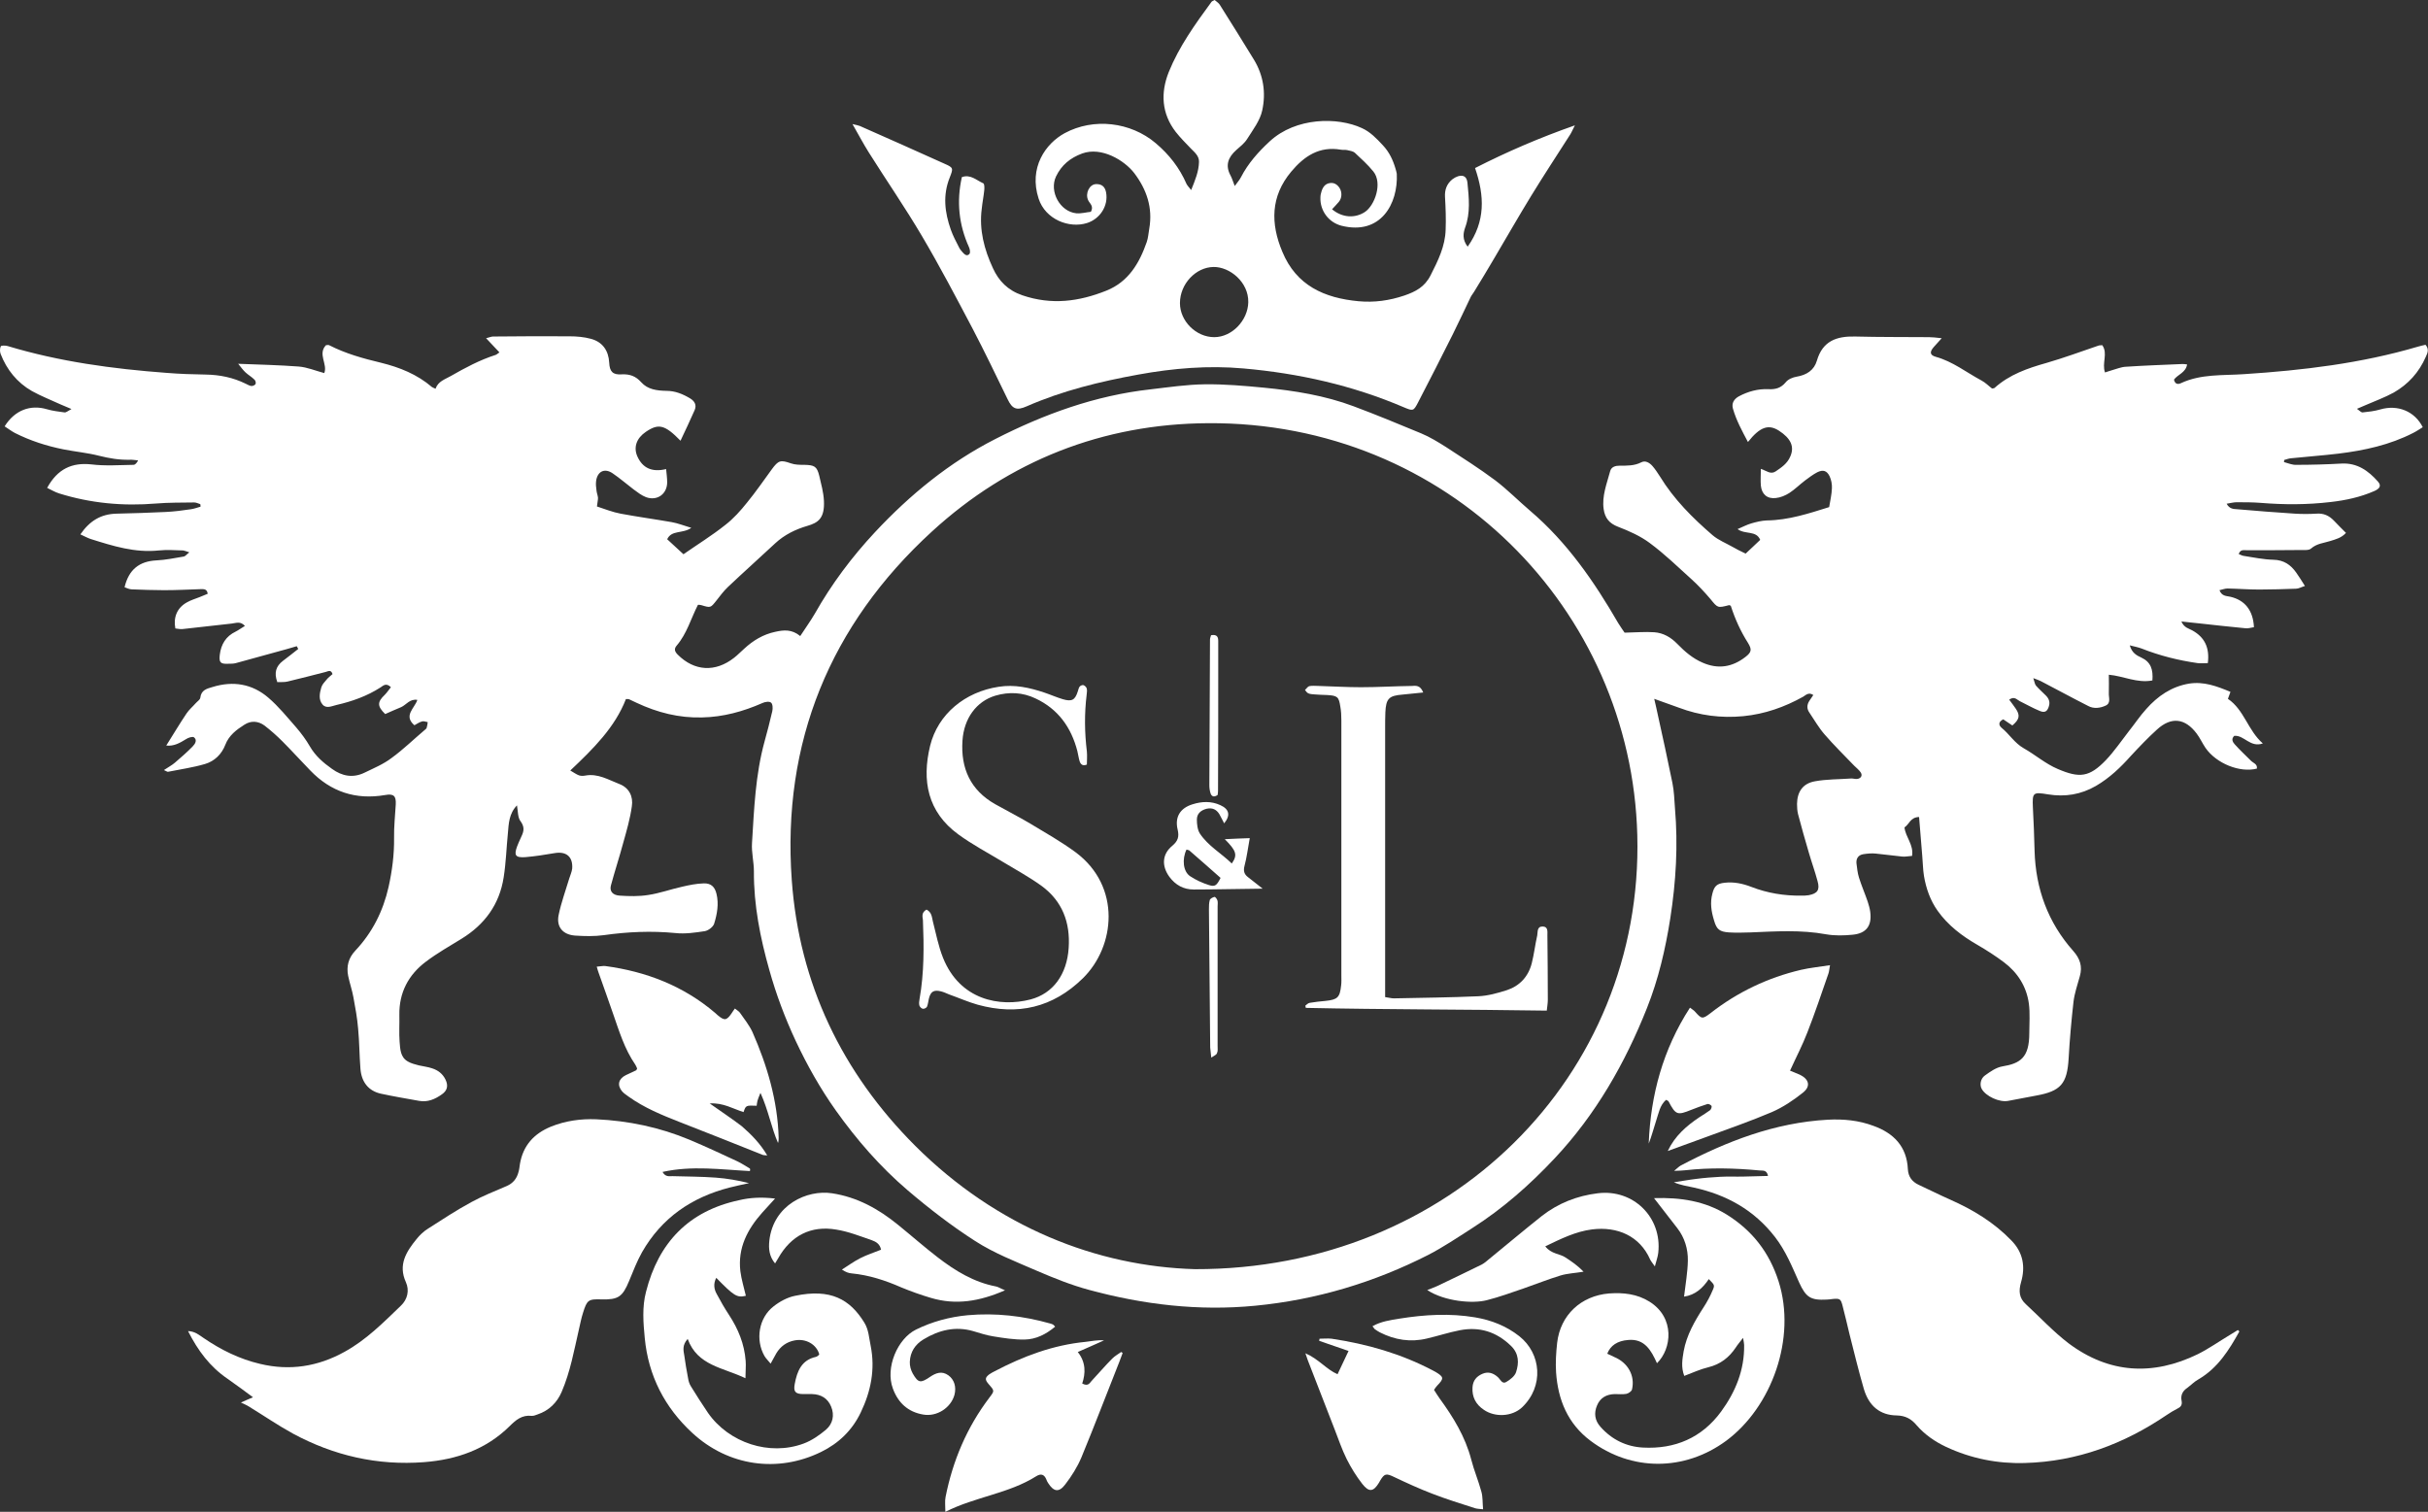 <svg width="220" height="137" viewBox="0 0 220 137" fill="none" xmlns="http://www.w3.org/2000/svg">
<rect x="0" y="0" width="220" height="137" fill="#333333" stroke="none"/>
<g clip-path="url(#clip0_1290_3320)">
<path d="M46.843 72.982C46.115 73.729 46.096 74.63 46.019 75.511C45.885 76.852 45.847 78.192 45.636 79.514C45.253 81.966 43.911 83.786 41.822 85.069C40.729 85.74 39.617 86.372 38.601 87.138C37.011 88.326 36.148 89.954 36.186 91.984C36.205 92.789 36.148 93.594 36.206 94.379C36.263 95.049 36.263 95.816 36.972 96.199C37.26 96.371 37.605 96.448 37.95 96.543C38.352 96.639 38.774 96.677 39.157 96.812C39.694 96.984 40.116 97.31 40.365 97.827C40.633 98.382 40.537 98.823 40.039 99.168C39.426 99.608 38.755 99.896 37.988 99.761C36.819 99.551 35.669 99.359 34.519 99.11C33.388 98.861 32.755 98.057 32.659 96.85C32.564 95.643 32.564 94.417 32.449 93.21C32.372 92.272 32.199 91.314 32.027 90.394C31.912 89.743 31.682 89.092 31.548 88.441C31.375 87.579 31.567 86.812 32.199 86.142C33.733 84.514 34.71 82.579 35.209 80.376C35.535 78.901 35.726 77.426 35.707 75.932C35.688 74.917 35.803 73.902 35.86 72.886C35.899 72.12 35.669 71.909 34.902 72.044C32.238 72.503 29.976 71.756 28.117 69.822C27.273 68.96 26.468 68.059 25.606 67.197C25.088 66.68 24.532 66.182 23.957 65.741C23.401 65.339 22.75 65.282 22.156 65.665C21.427 66.124 20.737 66.642 20.411 67.504C20.085 68.347 19.434 68.979 18.59 69.228C17.498 69.553 16.367 69.707 15.236 69.936C15.159 69.956 15.083 69.879 14.853 69.783C15.255 69.515 15.581 69.343 15.849 69.113C16.405 68.634 16.961 68.155 17.459 67.638C17.67 67.427 17.9 67.063 17.575 66.814C17.44 66.718 17.038 66.852 16.846 66.987C16.29 67.331 15.754 67.638 15.064 67.561C15.696 66.565 16.271 65.588 16.904 64.65C17.134 64.305 17.459 64.037 17.728 63.73C17.881 63.558 18.13 63.404 18.149 63.232C18.226 62.523 18.744 62.408 19.261 62.255C21.12 61.681 22.846 61.968 24.302 63.213C25.242 64.017 26.027 64.994 26.852 65.933C27.312 66.469 27.733 67.044 28.078 67.638C28.577 68.5 29.286 69.113 30.072 69.668C30.992 70.339 31.989 70.53 33.043 70.013C33.867 69.611 34.749 69.247 35.477 68.691C36.531 67.925 37.471 67.006 38.467 66.163C38.544 66.105 38.64 66.029 38.659 65.952C38.716 65.78 38.736 65.607 38.755 65.435C38.582 65.416 38.391 65.32 38.237 65.377C38.007 65.435 37.796 65.588 37.547 65.722C36.531 64.841 37.566 64.19 37.816 63.424C37.126 63.309 36.819 63.864 36.359 64.075C35.86 64.286 35.362 64.496 34.902 64.707C34.174 63.998 34.174 63.615 34.864 62.964C35.075 62.753 35.228 62.504 35.42 62.274C34.998 61.853 34.73 62.121 34.48 62.293C33.254 63.079 31.912 63.558 30.494 63.883C30.072 63.979 29.573 64.247 29.228 63.845C28.845 63.404 28.96 62.811 29.113 62.293C29.19 62.025 29.401 61.815 29.593 61.585C29.746 61.393 29.957 61.24 30.129 61.087C29.995 60.646 29.727 60.838 29.497 60.895C28.347 61.182 27.216 61.489 26.066 61.757C25.778 61.834 25.452 61.795 25.127 61.815C24.82 60.972 24.992 60.378 25.644 59.88C26.104 59.535 26.564 59.171 27.024 58.807C26.986 58.73 26.948 58.654 26.89 58.558C26.583 58.654 26.277 58.73 25.97 58.826C24.436 59.248 22.903 59.669 21.37 60.091C21.159 60.148 20.929 60.148 20.699 60.148C19.971 60.186 19.836 60.033 19.913 59.343C20.028 58.386 20.469 57.658 21.351 57.236C21.619 57.102 21.868 56.911 22.194 56.719C21.772 56.26 21.37 56.47 20.986 56.508C19.491 56.662 18.015 56.853 16.52 57.007C16.309 57.026 16.079 56.968 15.888 56.949C15.696 55.934 16.041 55.091 16.923 54.593C17.287 54.382 17.689 54.267 18.073 54.114C18.322 54.018 18.59 53.903 18.82 53.808C18.763 53.367 18.475 53.386 18.226 53.386C17.114 53.424 15.984 53.482 14.872 53.482C13.875 53.482 12.898 53.444 11.901 53.405C11.69 53.386 11.479 53.29 11.287 53.214C11.671 51.605 12.629 50.858 14.182 50.781C15.006 50.743 15.83 50.57 16.635 50.436C16.789 50.417 16.904 50.245 17.153 50.053C16.865 49.957 16.731 49.9 16.597 49.881C15.869 49.861 15.121 49.804 14.393 49.881C12.227 50.111 10.233 49.478 8.221 48.846C7.933 48.751 7.665 48.597 7.282 48.425C8.125 47.199 9.141 46.586 10.54 46.548C12.035 46.509 13.53 46.471 15.025 46.394C15.792 46.356 16.559 46.26 17.306 46.145C17.594 46.107 17.881 45.992 18.169 45.916C18.169 45.839 18.169 45.762 18.149 45.686C17.958 45.628 17.785 45.532 17.594 45.532C16.444 45.551 15.294 45.532 14.143 45.628C11.153 45.877 8.221 45.609 5.346 44.709C4.981 44.594 4.636 44.383 4.272 44.211C5.211 42.487 6.534 41.893 8.278 42.084C9.543 42.238 10.828 42.142 12.093 42.123C12.246 42.123 12.399 41.95 12.514 41.72C12.246 41.701 11.978 41.644 11.709 41.663C10.77 41.682 9.888 41.529 8.968 41.299C7.914 41.031 6.841 40.935 5.767 40.724C4.234 40.418 2.739 39.939 1.34 39.23C1.014 39.058 0.726 38.828 0.419 38.636C1.34 37.161 2.758 36.644 4.253 37.085C4.771 37.238 5.307 37.295 5.844 37.372C5.997 37.391 6.151 37.238 6.476 37.066C6.036 36.874 5.748 36.759 5.48 36.644C4.617 36.242 3.716 35.897 2.892 35.437C1.55 34.671 0.611 33.503 0.055 32.066C-0.021 31.855 -0.021 31.568 0.074 31.377C0.113 31.3 0.477 31.3 0.688 31.357C5.384 32.775 10.214 33.426 15.102 33.79C16.271 33.886 17.459 33.924 18.648 33.943C19.913 33.962 21.12 34.212 22.251 34.767C22.424 34.844 22.596 34.959 22.769 34.978C22.903 34.997 23.095 34.901 23.152 34.805C23.21 34.709 23.152 34.48 23.056 34.403C22.807 34.154 22.501 33.982 22.251 33.752C22.021 33.541 21.849 33.292 21.581 32.966C23.517 33.043 25.299 33.081 27.062 33.215C27.829 33.273 28.596 33.599 29.382 33.809C29.708 33.005 28.768 32.085 29.535 31.281C29.631 31.281 29.746 31.242 29.823 31.281C31.318 32.047 32.909 32.487 34.519 32.871C36.225 33.292 37.796 33.924 39.138 35.074C39.215 35.131 39.311 35.15 39.464 35.227C39.694 34.556 40.307 34.384 40.844 34.077C42.147 33.33 43.47 32.622 44.908 32.162C45.023 32.123 45.099 32.028 45.253 31.932C44.85 31.511 44.505 31.128 44.045 30.649C44.352 30.572 44.524 30.495 44.678 30.495C46.978 30.476 49.278 30.457 51.578 30.476C52.249 30.476 52.92 30.534 53.552 30.706C54.606 30.993 55.143 31.779 55.201 32.871C55.239 33.656 55.507 33.982 56.331 33.924C57.079 33.886 57.616 34.097 58.095 34.633C58.689 35.303 59.532 35.399 60.376 35.418C61.181 35.418 61.871 35.706 62.542 36.108C62.944 36.357 63.136 36.702 62.944 37.161C62.542 38.081 62.101 39 61.66 39.939C60.242 38.483 59.667 38.349 58.517 39.135C57.673 39.709 57.386 40.533 57.75 41.356C58.229 42.429 59.092 42.812 60.357 42.506C60.395 42.927 60.453 43.33 60.453 43.732C60.433 44.785 59.532 45.417 58.536 45.053C58.133 44.9 57.769 44.613 57.405 44.345C56.772 43.866 56.159 43.33 55.507 42.889C54.779 42.391 54.127 42.717 54.012 43.598C53.974 43.885 54.012 44.172 54.05 44.46C54.07 44.67 54.166 44.9 54.185 45.111C54.185 45.322 54.127 45.551 54.089 45.896C54.798 46.126 55.507 46.413 56.236 46.548C57.769 46.835 59.322 47.046 60.855 47.314C61.411 47.41 61.928 47.62 62.638 47.831C61.871 48.387 60.855 48.003 60.453 48.865C60.932 49.306 61.392 49.727 61.928 50.225C63.194 49.344 64.497 48.54 65.704 47.582C66.452 47.007 67.104 46.279 67.698 45.532C68.484 44.575 69.193 43.54 69.921 42.544C70.535 41.701 70.726 41.663 71.666 41.989C72.049 42.123 72.471 42.123 72.873 42.123C73.793 42.142 74.023 42.257 74.234 43.119C74.406 43.866 74.617 44.613 74.656 45.379C74.732 46.969 74.138 47.371 73.141 47.659C72.087 47.965 71.071 48.463 70.247 49.229C68.829 50.551 67.372 51.854 65.954 53.195C65.57 53.559 65.244 53.999 64.899 54.44C64.382 55.091 64.382 55.091 63.558 54.842C63.462 54.823 63.366 54.804 63.289 54.804C63.251 54.804 63.232 54.823 63.232 54.823C62.599 56.068 62.235 57.428 61.315 58.501C61.047 58.807 61.142 59.056 61.411 59.324C62.925 60.838 64.823 60.933 66.51 59.612C66.835 59.363 67.123 59.056 67.43 58.788C68.235 58.041 69.155 57.485 70.247 57.255C71.014 57.083 71.742 57.007 72.509 57.639C72.969 56.93 73.429 56.298 73.832 55.608C75.346 52.926 77.186 50.474 79.275 48.233C82.457 44.824 86.041 41.893 90.181 39.786C94.609 37.525 99.248 35.84 104.231 35.284C105.88 35.093 107.528 34.844 109.177 34.825C110.959 34.805 112.742 34.959 114.524 35.131C117.285 35.399 120.045 35.84 122.651 36.817C124.702 37.583 126.734 38.426 128.766 39.269C129.552 39.594 130.299 40.054 131.028 40.514C132.523 41.491 134.037 42.448 135.475 43.521C136.586 44.364 137.583 45.379 138.637 46.279C141.992 49.134 144.445 52.697 146.63 56.47C146.841 56.815 147.09 57.16 147.205 57.332C148.202 57.313 149.064 57.236 149.889 57.294C150.713 57.351 151.403 57.754 151.978 58.347C152.649 59.037 153.377 59.669 154.278 60.052C155.677 60.665 156.961 60.455 158.15 59.535C158.725 59.094 158.744 58.845 158.38 58.252C157.709 57.198 157.211 56.087 156.827 54.899C156.77 54.88 156.712 54.823 156.655 54.842C155.62 55.11 155.639 55.091 154.968 54.267C154.431 53.635 153.856 53.022 153.243 52.467C152.016 51.356 150.809 50.187 149.486 49.21C148.643 48.578 147.608 48.118 146.611 47.735C145.806 47.429 145.423 46.931 145.308 46.145C145.135 44.939 145.595 43.828 145.902 42.678C146.017 42.295 146.381 42.199 146.764 42.199C147.435 42.199 148.087 42.218 148.719 41.893C149.084 41.701 149.467 41.931 149.735 42.238C149.984 42.525 150.195 42.851 150.406 43.176C151.671 45.245 153.358 46.931 155.179 48.502C155.696 48.942 156.367 49.21 156.981 49.555C157.307 49.747 157.652 49.919 158.169 50.168C158.284 50.072 158.514 49.842 158.763 49.612C158.993 49.402 159.223 49.172 159.492 48.923C159.127 48.042 158.131 48.463 157.441 47.946C157.901 47.754 158.284 47.544 158.687 47.429C159.147 47.295 159.626 47.18 160.086 47.161C162.06 47.141 163.9 46.529 165.74 45.954C165.836 45.36 165.97 44.804 165.989 44.249C166.009 43.885 165.932 43.483 165.779 43.157C165.529 42.64 165.184 42.544 164.667 42.793C164.264 43.004 163.919 43.272 163.555 43.54C163.076 43.904 162.635 44.345 162.137 44.67C161.773 44.9 161.332 45.092 160.91 45.13C160.124 45.226 159.626 44.785 159.549 44C159.511 43.54 159.549 43.061 159.549 42.487C160.067 42.659 160.431 43.023 160.891 42.717C161.428 42.353 161.945 42.008 162.213 41.376C162.616 40.475 162.271 39.728 161.178 39.02C160.239 38.426 159.472 38.675 158.38 40.054C157.843 39.039 157.326 38.1 157.019 37.027C156.885 36.529 157.115 36.165 157.556 35.916C158.38 35.476 159.281 35.227 160.22 35.265C160.872 35.303 161.37 35.169 161.811 34.633C162.022 34.365 162.443 34.192 162.788 34.135C163.709 33.982 164.379 33.541 164.629 32.679C165.146 30.898 166.411 30.457 168.079 30.495C170.321 30.553 172.545 30.534 174.787 30.553C175.094 30.553 175.401 30.591 175.937 30.649C175.612 31.012 175.42 31.223 175.247 31.415C174.826 31.875 174.845 32.181 175.401 32.334C176.934 32.756 178.18 33.752 179.541 34.48C179.905 34.671 180.193 34.978 180.499 35.208C180.614 35.188 180.691 35.188 180.729 35.15C182.071 33.943 183.719 33.369 185.425 32.89C187.016 32.43 188.569 31.855 190.141 31.319C190.236 31.281 190.332 31.3 190.486 31.281C191.022 32.028 190.428 32.909 190.735 33.752C190.927 33.694 191.118 33.618 191.329 33.56C191.751 33.445 192.192 33.254 192.613 33.235C194.338 33.12 196.063 33.062 197.769 32.986C197.884 32.986 198.019 33.005 198.172 33.024C198.057 33.771 197.309 33.943 196.983 34.403C197.079 34.825 197.348 34.844 197.597 34.729C199.437 33.867 201.392 34.039 203.328 33.905C208.657 33.56 213.947 32.928 219.084 31.415C219.314 31.338 219.563 31.3 219.774 31.242C220.138 31.664 219.946 32.009 219.793 32.353C219.18 33.752 218.202 34.825 216.899 35.572C216.094 36.012 215.212 36.338 214.369 36.702C214.139 36.797 213.928 36.893 213.563 37.047C213.813 37.219 213.947 37.391 214.081 37.372C214.618 37.315 215.154 37.257 215.672 37.104C217.244 36.644 218.796 37.257 219.525 38.713C219.237 38.885 218.969 39.077 218.662 39.23C216.534 40.322 214.234 40.82 211.877 41.108C210.458 41.28 209.021 41.376 207.583 41.529C207.372 41.548 207.181 41.625 206.97 41.682C206.97 41.74 206.951 41.816 206.951 41.874C207.315 41.969 207.698 42.142 208.062 42.123C209.442 42.123 210.803 42.084 212.164 42.008C213.583 41.931 214.599 42.659 215.461 43.636C215.787 44 215.653 44.268 215.135 44.498C213.87 45.053 212.528 45.341 211.168 45.494C209.059 45.743 206.97 45.743 204.861 45.571C204.133 45.513 203.385 45.513 202.657 45.513C202.389 45.513 202.12 45.59 201.756 45.647C202.005 46.126 202.389 46.126 202.695 46.145C204.44 46.299 206.203 46.433 207.947 46.548C208.58 46.586 209.232 46.586 209.864 46.548C210.535 46.49 211.033 46.72 211.474 47.18C211.819 47.544 212.183 47.908 212.567 48.291C212.145 48.751 211.647 48.865 211.168 49.019C210.573 49.21 209.922 49.248 209.404 49.708C209.212 49.881 208.791 49.842 208.484 49.842C206.855 49.861 205.226 49.861 203.596 49.861C203.309 49.861 203.002 49.766 202.849 50.206C203.002 50.264 203.155 50.36 203.328 50.379C204.21 50.513 205.091 50.704 205.992 50.724C206.931 50.743 207.564 51.183 208.062 51.892C208.312 52.237 208.542 52.62 208.848 53.099C208.484 53.214 208.273 53.348 208.043 53.348C206.931 53.386 205.82 53.424 204.708 53.424C203.75 53.424 202.791 53.348 201.833 53.329C201.603 53.329 201.373 53.424 201.105 53.482C201.315 54.037 201.737 53.999 202.082 54.076C203.405 54.382 204.152 55.302 204.229 56.834C203.98 56.872 203.692 56.968 203.443 56.93C202.044 56.796 200.645 56.643 199.264 56.489C198.766 56.432 198.287 56.394 197.654 56.317C197.904 56.892 198.325 56.949 198.632 57.121C199.782 57.754 200.223 58.711 200.05 60.091C199.724 60.091 199.418 60.129 199.13 60.091C197.386 59.842 195.699 59.42 194.051 58.769C193.744 58.654 193.437 58.596 192.977 58.481C193.169 59.171 193.61 59.401 194.032 59.593C194.894 59.995 195.105 60.684 195.028 61.661C193.648 61.929 192.402 61.259 191.08 61.144C191.08 61.719 191.099 62.274 191.08 62.83C191.061 63.213 191.291 63.711 190.792 63.941C190.294 64.171 189.719 64.247 189.221 63.979C187.783 63.251 186.345 62.466 184.908 61.719C184.755 61.642 184.582 61.585 184.237 61.451C184.352 61.795 184.371 62.006 184.486 62.14C184.755 62.447 185.08 62.734 185.368 63.021C185.636 63.289 185.77 63.596 185.655 63.979C185.521 64.458 185.291 64.63 184.812 64.42C184.199 64.171 183.604 63.826 183.01 63.538C182.742 63.404 182.531 63.06 182.052 63.404C182.244 63.673 182.454 63.922 182.627 64.19C183.068 64.822 182.991 65.186 182.339 65.741C182.071 65.569 181.784 65.377 181.515 65.186C181.074 65.397 181.074 65.703 181.362 65.952C182.071 66.527 182.531 67.331 183.374 67.81C184.429 68.404 185.33 69.209 186.46 69.687C188.435 70.53 189.316 70.434 190.812 68.883C191.578 68.078 192.211 67.14 192.882 66.278C193.418 65.607 193.898 64.879 194.473 64.247C195.508 63.079 196.753 62.217 198.344 61.949C199.686 61.738 200.855 62.178 202.101 62.696C202.025 62.906 201.948 63.098 201.871 63.328C203.347 64.324 203.673 66.182 205.034 67.37C203.884 67.772 203.347 66.603 202.446 66.68C202.14 66.967 202.312 67.255 202.485 67.446C202.945 67.963 203.462 68.442 203.961 68.94C204.171 69.151 204.555 69.228 204.497 69.649C202.964 70.051 200.817 69.189 199.839 67.772C199.552 67.35 199.341 66.872 199.034 66.469C197.98 65.071 196.734 64.937 195.45 66.105C194.626 66.852 193.859 67.657 193.092 68.481C192.153 69.534 191.157 70.492 189.911 71.22C188.55 72.005 187.112 72.235 185.579 71.986C184.199 71.756 184.141 71.814 184.199 73.174C184.275 74.476 184.314 75.779 184.352 77.101C184.448 80.529 185.56 83.594 187.86 86.18C188.473 86.87 188.703 87.579 188.454 88.46C188.243 89.226 187.975 89.992 187.879 90.778C187.687 92.483 187.534 94.207 187.438 95.911C187.304 98.21 186.729 98.88 184.486 99.283C183.643 99.436 182.799 99.608 181.956 99.761C181.17 99.915 179.924 99.34 179.56 98.67C179.368 98.325 179.445 97.75 179.848 97.463C180.327 97.118 180.864 96.735 181.419 96.639C183.068 96.371 183.873 95.835 183.873 93.632C183.873 92.731 183.95 91.831 183.835 90.95C183.624 89.398 182.819 88.134 181.573 87.196C180.806 86.621 180.001 86.104 179.177 85.625C177.778 84.82 176.512 83.862 175.573 82.541C174.902 81.602 174.519 80.51 174.327 79.361C174.232 78.767 174.232 78.154 174.174 77.56C174.078 76.392 173.982 75.243 173.887 74.036C173.081 74.055 172.986 74.725 172.564 74.974C172.66 75.875 173.407 76.526 173.254 77.56C172.928 77.579 172.621 77.656 172.334 77.618C171.548 77.541 170.743 77.426 169.957 77.35C169.593 77.311 169.21 77.35 168.826 77.407C168.385 77.484 168.175 77.79 168.213 78.231C168.27 78.671 168.309 79.112 168.443 79.533C168.673 80.261 168.98 80.97 169.229 81.698C169.325 82.004 169.42 82.311 169.459 82.617C169.631 83.882 169.114 84.59 167.849 84.705C167.063 84.782 166.239 84.801 165.472 84.667C163.191 84.246 160.891 84.399 158.591 84.495C157.958 84.514 157.307 84.533 156.674 84.495C155.811 84.437 155.543 84.227 155.313 83.422C155.064 82.617 154.93 81.813 155.16 80.97C155.332 80.28 155.581 80.07 156.271 79.993C157.115 79.897 157.92 80.07 158.706 80.376C160.143 80.932 161.658 81.181 163.21 81.162C163.44 81.162 163.651 81.162 163.881 81.123C164.686 80.97 164.916 80.644 164.686 79.84C164.456 78.978 164.149 78.135 163.9 77.273C163.555 76.105 163.229 74.955 162.923 73.787C162.846 73.48 162.827 73.155 162.827 72.848C162.846 71.737 163.363 70.99 164.456 70.799C165.51 70.607 166.603 70.626 167.695 70.549C167.887 70.53 168.079 70.607 168.27 70.588C168.615 70.549 168.788 70.281 168.596 69.994C168.443 69.764 168.213 69.592 168.002 69.381C167.101 68.442 166.162 67.523 165.319 66.546C164.801 65.952 164.399 65.243 163.958 64.592C163.708 64.247 163.709 63.883 163.939 63.519C164.054 63.347 164.169 63.175 164.303 62.983C163.881 62.696 163.632 62.983 163.383 63.136C161.696 64.075 159.913 64.707 157.958 64.899C155.946 65.09 154.01 64.841 152.131 64.132C151.46 63.883 150.77 63.654 149.889 63.328C150.023 63.922 150.119 64.305 150.195 64.688C150.655 66.776 151.115 68.864 151.537 70.952C151.69 71.699 151.71 72.465 151.767 73.231C152.055 76.583 151.863 79.878 151.345 83.211C150.905 86.008 150.272 88.728 149.237 91.333C147.244 96.352 144.598 100.988 140.88 104.953C138.618 107.366 136.165 109.531 133.366 111.312C132.082 112.136 130.798 112.998 129.437 113.707C124.511 116.216 119.278 117.787 113.738 118.323C108.621 118.821 103.618 118.228 98.673 116.887C97.043 116.446 95.472 115.814 93.919 115.144C92.022 114.32 90.086 113.573 88.361 112.462C86.214 111.083 84.201 109.531 82.246 107.865C79.735 105.719 77.627 103.286 75.729 100.624C74.33 98.65 73.141 96.543 72.106 94.341C71.129 92.253 70.324 90.107 69.71 87.904C68.886 84.993 68.292 82.024 68.311 78.959C68.311 78.097 68.081 77.235 68.139 76.392C68.33 73.308 68.445 70.224 69.27 67.216C69.519 66.297 69.768 65.377 69.979 64.439C70.036 64.19 70.017 63.788 69.864 63.673C69.71 63.538 69.308 63.596 69.078 63.711C67.334 64.477 65.532 64.975 63.615 65.013C61.526 65.071 59.571 64.573 57.692 63.692C57.462 63.577 57.232 63.481 57.002 63.366C56.945 63.347 56.887 63.347 56.715 63.347C55.718 65.914 53.782 67.829 51.674 69.822C52 70.013 52.21 70.166 52.46 70.262C52.632 70.32 52.843 70.32 53.035 70.281C54.185 70.071 55.124 70.664 56.121 71.047C57.022 71.392 57.386 72.197 57.252 73.059C57.098 74.189 56.772 75.3 56.466 76.392C56.121 77.675 55.699 78.959 55.354 80.242C55.22 80.759 55.507 81.123 56.159 81.162C57.022 81.219 57.884 81.238 58.727 81.104C59.763 80.951 60.759 80.587 61.794 80.357C62.446 80.204 63.098 80.07 63.769 80.051C64.42 80.031 64.765 80.357 64.919 80.989C65.149 81.909 64.976 82.847 64.708 83.709C64.612 83.997 64.19 84.322 63.864 84.38C62.983 84.514 62.082 84.648 61.2 84.552C59.015 84.341 56.868 84.437 54.702 84.744C53.859 84.859 52.977 84.839 52.115 84.782C51.003 84.705 50.389 83.997 50.62 82.905C50.849 81.794 51.252 80.702 51.578 79.61C51.674 79.303 51.808 79.016 51.846 78.71C51.923 77.637 51.309 77.12 50.236 77.311C49.354 77.465 48.473 77.599 47.591 77.675C46.69 77.733 46.556 77.503 46.863 76.679C46.959 76.449 47.054 76.2 47.169 75.97C47.399 75.472 47.61 75.07 47.208 74.476C46.901 74.132 46.939 73.519 46.843 72.982ZM108.276 115.01C131.373 115.067 148.93 97.501 148.355 75.683C147.819 55.206 131.143 38.196 109.445 38.349C99.938 38.407 91.447 41.74 84.431 48.176C75.212 56.623 70.841 67.274 71.742 79.763C72.413 89.111 76.285 97.195 82.936 103.842C90.354 111.236 99.42 114.76 108.276 115.01Z" fill="white"/>
<path d="M132.983 22.354C134.612 20.056 134.516 17.738 133.654 15.229C136.548 13.754 139.481 12.489 142.701 11.359C142.509 11.723 142.413 11.972 142.279 12.183C141.091 14.041 139.883 15.88 138.733 17.757C137.583 19.634 136.491 21.55 135.379 23.427C134.785 24.442 134.171 25.458 133.558 26.454C133.462 26.626 133.328 26.76 133.251 26.933C132.715 28.044 132.197 29.174 131.641 30.285C130.606 32.354 129.552 34.422 128.478 36.491C128.076 37.257 128.038 37.257 127.213 36.913C122.556 34.92 117.687 33.829 112.665 33.388C109.483 33.101 106.302 33.369 103.139 33.944C99.669 34.576 96.277 35.399 93.037 36.817C92.098 37.238 91.715 37.047 91.293 36.166C90.258 34.039 89.242 31.913 88.15 29.825C86.655 26.99 85.16 24.136 83.53 21.378C82.016 18.811 80.31 16.34 78.719 13.811C78.24 13.045 77.799 12.221 77.243 11.244C77.627 11.34 77.78 11.359 77.914 11.417C80.483 12.547 83.051 13.696 85.6 14.845C86.386 15.19 86.386 15.248 86.061 16.071C85.409 17.68 85.6 19.251 86.156 20.822C86.348 21.358 86.616 21.876 86.885 22.393C86.961 22.565 87.096 22.718 87.211 22.852C87.383 23.044 87.613 23.274 87.843 23.006C87.939 22.891 87.881 22.584 87.805 22.412C86.885 20.381 86.655 18.274 87.153 16.052C87.939 15.765 88.476 16.34 89.089 16.608C89.204 16.646 89.204 17.01 89.185 17.221C89.127 17.795 89.012 18.351 88.955 18.926C88.706 20.822 89.185 22.623 89.971 24.308C90.488 25.439 91.293 26.3 92.635 26.76C95.28 27.66 97.753 27.335 100.245 26.339C102.257 25.534 103.235 23.849 103.906 21.933C104.04 21.55 104.059 21.128 104.136 20.707C104.461 18.83 103.906 17.183 102.775 15.688C101.874 14.52 99.804 13.275 98.059 13.907C96.967 14.309 96.181 14.96 95.683 15.995C95.05 17.355 96.047 19.175 97.523 19.328C97.983 19.366 98.443 19.232 98.845 19.194C99.133 18.657 98.73 18.447 98.596 18.14C98.309 17.527 98.711 16.704 99.305 16.684C99.823 16.665 100.13 16.914 100.225 17.451C100.436 18.638 99.689 19.826 98.5 20.209C96.871 20.726 94.724 19.883 94.111 18.006C93.191 15.19 94.743 13.007 96.469 12.068C99.094 10.65 102.449 11.053 104.711 12.968C105.937 14.003 106.877 15.21 107.509 16.665C107.586 16.819 107.72 16.953 107.931 17.221C108.295 16.32 108.621 15.535 108.64 14.673C108.659 14.156 108.276 13.83 107.931 13.486C107.452 12.987 106.953 12.489 106.532 11.953C105.247 10.287 105.151 8.409 105.899 6.532C106.838 4.214 108.295 2.184 109.771 0.172C109.828 0.096 109.924 0.077 110.058 0C110.212 0.134 110.403 0.249 110.518 0.421C111.553 2.069 112.589 3.716 113.604 5.383C114.486 6.819 114.716 8.409 114.371 9.999C114.179 10.919 113.528 11.761 113.01 12.585C112.761 12.987 112.359 13.294 112.013 13.6C111.285 14.252 110.998 14.98 111.496 15.899C111.63 16.148 111.707 16.416 111.879 16.857C112.128 16.512 112.32 16.301 112.435 16.071C113.087 14.807 114.007 13.773 115.042 12.815C117.419 10.612 121.214 10.593 123.399 11.608C124.166 11.953 124.722 12.547 125.297 13.16C125.891 13.792 126.217 14.501 126.447 15.286C126.485 15.439 126.543 15.593 126.562 15.746C126.696 18.466 125.105 21.339 121.559 20.458C120.371 20.152 119.604 19.079 119.642 17.91C119.642 17.719 119.681 17.527 119.738 17.355C119.853 16.972 120.064 16.646 120.505 16.589C120.888 16.531 121.176 16.723 121.386 17.048C121.616 17.431 121.597 17.949 121.31 18.294C121.118 18.523 120.907 18.734 120.696 18.964C121.636 19.749 122.786 19.788 123.667 19.213C124.568 18.619 125.297 16.589 124.434 15.535C123.936 14.922 123.342 14.386 122.767 13.849C122.594 13.696 122.307 13.658 122.057 13.6C121.866 13.562 121.674 13.6 121.482 13.562C119.546 13.236 118.185 14.137 116.997 15.554C115.119 17.795 115.119 20.267 116.192 22.814C117.457 25.879 120.006 27.009 123.092 27.297C124.511 27.431 125.891 27.239 127.252 26.779C128.248 26.435 129.092 26.013 129.629 24.94C130.299 23.619 130.951 22.316 130.989 20.803C131.028 19.826 130.989 18.83 130.932 17.853C130.894 17.202 131.085 16.665 131.603 16.244C131.756 16.129 131.929 16.033 132.101 15.976C132.6 15.822 132.906 16.014 132.964 16.55C133.098 17.91 133.251 19.29 132.753 20.631C132.58 21.128 132.485 21.703 132.983 22.354ZM106.915 27.469C106.915 29.097 108.372 30.553 110.02 30.553C111.63 30.553 113.068 29.04 113.106 27.392C113.144 25.553 111.419 24.174 109.963 24.193C108.352 24.212 106.915 25.726 106.915 27.469Z" fill="white"/>
<path d="M202.906 120.66C201.967 122.346 200.951 123.974 199.207 124.99C198.824 125.2 198.517 125.526 198.153 125.794C197.731 126.081 197.578 126.484 197.674 126.943C197.75 127.346 197.578 127.518 197.252 127.671C196.945 127.825 196.639 128.016 196.351 128.208C192.46 130.851 188.224 132.441 183.49 132.575C180.998 132.652 178.602 132.173 176.34 131.119C175.324 130.64 174.404 130.008 173.657 129.146C173.177 128.572 172.641 128.284 171.855 128.265C170.36 128.246 169.344 127.422 168.884 125.871C168.405 124.223 168.002 122.557 167.58 120.89C167.37 120.028 167.178 119.166 166.948 118.304C166.795 117.71 166.699 117.653 166.085 117.71C165.894 117.73 165.702 117.768 165.51 117.768C164.054 117.845 163.632 117.557 163.019 116.216C162.386 114.799 161.811 113.362 160.833 112.098C158.936 109.646 156.444 108.267 153.473 107.615C152.879 107.481 152.285 107.405 151.671 107.137C152.342 107.041 153.032 106.907 153.703 106.83C154.431 106.734 155.16 106.677 155.888 106.639C156.597 106.6 157.287 106.639 157.997 106.619C158.725 106.6 159.434 106.581 160.201 106.562C160.086 105.968 159.683 106.102 159.415 106.064C157.192 105.853 154.949 105.796 152.725 106.045C152.438 106.083 152.15 106.083 151.69 106.102C151.978 105.872 152.112 105.719 152.285 105.623C156.463 103.42 160.814 101.735 165.606 101.467C167.025 101.39 168.424 101.524 169.746 102.022C171.567 102.673 172.775 103.88 172.871 105.949C172.909 106.619 173.235 107.079 173.848 107.366C174.807 107.807 175.746 108.286 176.704 108.707C178.774 109.627 180.653 110.757 182.244 112.404C183.336 113.515 183.528 114.818 183.125 116.197C182.895 117.002 182.953 117.634 183.566 118.189C184.85 119.377 186.058 120.68 187.438 121.733C191.099 124.472 195.067 124.702 199.149 122.71C200.146 122.212 201.066 121.561 202.025 120.986C202.274 120.833 202.523 120.68 202.772 120.526C202.81 120.545 202.868 120.603 202.906 120.66Z" fill="white"/>
<path d="M67.947 106.121C65.34 105.987 62.714 105.604 60.031 106.198C60.299 106.677 60.644 106.581 60.932 106.581C62.235 106.619 63.558 106.619 64.861 106.715C65.877 106.792 66.874 106.964 67.87 107.213C67.276 107.347 66.701 107.462 66.107 107.615C62.676 108.497 59.954 110.355 58.172 113.477C57.712 114.301 57.367 115.201 57.002 116.082C56.408 117.519 56.025 117.787 54.491 117.749C53.303 117.71 53.188 117.806 52.824 118.975C52.67 119.454 52.575 119.952 52.46 120.45C52.019 122.365 51.674 124.319 50.888 126.139C50.466 127.116 49.738 127.825 48.722 128.169C48.549 128.227 48.358 128.323 48.166 128.303C47.303 128.208 46.748 128.667 46.192 129.223C44.045 131.349 41.381 132.269 38.429 132.498C34.193 132.824 30.244 131.905 26.545 129.912C25.184 129.165 23.9 128.284 22.558 127.461C22.347 127.326 22.117 127.231 21.83 127.097C22.175 126.943 22.462 126.809 22.922 126.618C22.06 125.986 21.351 125.449 20.603 124.932C19.031 123.859 17.939 122.404 17.038 120.622C17.67 120.641 18.054 120.986 18.456 121.254C20.028 122.327 21.696 123.151 23.555 123.591C26.258 124.242 28.807 123.84 31.222 122.499C33.177 121.427 34.73 119.856 36.321 118.323C36.934 117.749 37.106 116.925 36.781 116.197C36.052 114.607 36.819 113.42 37.739 112.289C38.026 111.925 38.391 111.581 38.793 111.332C40.077 110.508 41.362 109.665 42.703 108.937C43.719 108.382 44.831 107.941 45.904 107.481C46.479 107.232 46.824 106.811 46.978 106.217C47.054 105.968 47.074 105.719 47.112 105.47C47.399 103.804 48.377 102.731 49.91 102.099C51.233 101.562 52.632 101.371 54.031 101.428C56.945 101.562 59.782 102.156 62.484 103.286C63.941 103.899 65.379 104.57 66.816 105.24C67.219 105.432 67.583 105.681 67.947 105.891C67.985 105.987 67.966 106.045 67.947 106.121Z" fill="white"/>
<path d="M70.228 108.612C69.749 109.148 69.404 109.512 69.059 109.895C67.717 111.408 66.835 113.094 67.085 115.201C67.18 115.948 67.41 116.676 67.583 117.423C66.778 117.615 66.51 117.442 64.899 115.795C64.631 116.312 64.689 116.81 64.938 117.251C65.283 117.902 65.647 118.534 66.049 119.147C66.893 120.431 67.449 121.791 67.564 123.323C67.602 123.783 67.545 124.262 67.545 124.894C65.513 123.917 63.194 123.764 62.312 121.331C61.794 121.905 61.928 122.384 62.005 122.844C62.101 123.534 62.216 124.223 62.35 124.913C62.389 125.162 62.465 125.411 62.599 125.622C63.098 126.426 63.615 127.25 64.152 128.035C66.049 130.755 69.73 131.962 72.816 130.813C73.544 130.545 74.234 130.066 74.828 129.568C75.461 129.031 75.633 128.246 75.307 127.461C75.001 126.714 74.387 126.35 73.582 126.33C73.333 126.33 73.084 126.33 72.816 126.33C72.068 126.33 71.876 126.12 72.011 125.411C72.222 124.262 72.624 123.246 73.927 122.959C74.023 122.94 74.1 122.863 74.177 122.806C74.196 122.787 74.215 122.748 74.234 122.729C73.985 121.829 73.026 121.273 72.011 121.465C71.282 121.599 70.726 122.001 70.343 122.633C70.19 122.902 70.036 123.189 69.826 123.572C69.615 123.304 69.404 123.112 69.27 122.882C68.426 121.407 68.752 119.415 70.094 118.381C70.65 117.94 71.359 117.557 72.049 117.423C75.25 116.753 77.013 117.73 78.317 119.856C78.719 120.507 78.738 121.235 78.892 121.963C79.314 124.089 78.911 126.081 77.991 127.997C77.224 129.606 75.998 130.794 74.387 131.579C70.458 133.495 65.992 132.862 62.733 129.855C60.222 127.537 58.747 124.664 58.421 121.254C58.287 119.856 58.172 118.438 58.536 117.059C59.667 112.596 62.408 109.742 66.95 108.765C67.909 108.535 68.944 108.458 70.228 108.612Z" fill="white"/>
<path d="M149.869 108.573C152.285 108.497 154.489 108.841 156.463 110.067C158.763 111.504 160.316 113.477 161.159 116.121C162.788 121.254 160.546 127.499 156.406 130.564C152.63 133.341 147.819 133.341 144.119 130.564C142.049 129.012 141.167 126.848 140.995 124.357C140.937 123.476 140.995 122.576 141.091 121.695C141.378 119.166 143.257 117.423 145.787 117.212C147.09 117.117 148.336 117.251 149.467 117.959C151.786 119.415 151.48 122.231 150.138 123.534C149.62 122.384 149.026 121.292 147.531 121.427C146.553 121.503 145.921 121.925 145.633 122.672C145.844 122.767 146.074 122.882 146.285 122.978C147.512 123.495 148.164 124.664 147.876 125.909C147.838 126.081 147.55 126.273 147.359 126.311C147.014 126.369 146.668 126.33 146.304 126.33C145.576 126.35 145.001 126.656 144.713 127.346C144.407 128.054 144.503 128.725 145.02 129.299C146.036 130.449 147.359 131.1 148.873 131.177C151.767 131.33 154.201 130.296 155.946 127.92C157.249 126.139 158.073 124.147 158.035 121.886C158.035 121.733 157.997 121.599 157.939 121.235C157.652 121.618 157.441 121.848 157.287 122.097C156.674 123.016 155.888 123.629 154.796 123.898C154.067 124.07 153.377 124.396 152.61 124.683C152.304 123.878 152.438 123.17 152.553 122.461C152.821 120.986 153.55 119.722 154.355 118.477C154.681 117.979 154.968 117.442 155.198 116.887C155.39 116.446 155.332 116.427 154.834 115.91C154.297 116.714 153.626 117.346 152.591 117.5C152.725 116.35 152.917 115.297 152.936 114.243C152.955 113.19 152.649 112.155 151.978 111.293C151.307 110.431 150.636 109.569 149.869 108.573Z" fill="white"/>
<path d="M151.115 104.302C151.767 102.922 152.821 102.022 153.99 101.237C154.316 101.026 154.642 100.834 154.949 100.605C155.045 100.528 155.121 100.298 155.083 100.221C155.026 100.126 154.815 100.011 154.7 100.049C154.221 100.202 153.741 100.375 153.262 100.566C151.978 101.083 151.844 101.045 151.192 99.819C151.173 99.762 151.096 99.743 150.962 99.666C150.387 100.164 150.291 100.892 150.061 101.562C149.831 102.252 149.659 102.961 149.39 103.631C149.563 99.225 150.674 95.107 153.128 91.314C153.358 91.487 153.492 91.563 153.588 91.678C154.182 92.349 154.259 92.368 154.987 91.812C157.441 89.897 160.182 88.594 163.191 87.885C164.015 87.694 164.859 87.617 165.817 87.464C165.74 87.847 165.74 88.058 165.664 88.249C165.05 90.012 164.456 91.793 163.766 93.555C163.325 94.705 162.75 95.797 162.194 97.022C162.463 97.137 162.769 97.252 163.076 97.386C163.919 97.789 164.092 98.44 163.363 99.015C162.501 99.704 161.562 100.336 160.546 100.777C158.61 101.601 156.616 102.29 154.642 103.018C153.511 103.44 152.304 103.861 151.115 104.302Z" fill="white"/>
<path d="M69.519 104.704C69.308 104.685 69.212 104.685 69.135 104.666C66.624 103.669 64.114 102.654 61.583 101.677C59.973 101.045 58.382 100.394 56.964 99.379C56.753 99.225 56.542 99.091 56.37 98.9C55.891 98.325 56.044 97.75 56.715 97.425C57.022 97.272 57.347 97.137 57.654 96.984C57.673 96.965 57.673 96.927 57.731 96.831C57.692 96.735 57.635 96.582 57.558 96.467C56.581 95.049 56.102 93.44 55.546 91.85C55.124 90.625 54.683 89.399 54.242 88.153C54.185 88 54.146 87.866 54.07 87.598C54.376 87.579 54.606 87.521 54.836 87.54C58.555 88.039 61.928 89.341 64.804 91.793C64.88 91.85 64.938 91.927 65.014 91.985C65.647 92.521 65.839 92.483 66.299 91.812C66.375 91.678 66.471 91.563 66.586 91.391C66.778 91.544 66.95 91.64 67.046 91.774C67.449 92.349 67.89 92.904 68.177 93.517C69.519 96.563 70.458 99.743 70.554 103.095C70.554 103.248 70.554 103.401 70.496 103.574C69.883 102.175 69.634 100.643 68.905 99.034C68.752 99.417 68.675 99.589 68.637 99.743C68.599 99.896 68.58 100.049 68.56 100.202C67.583 100.164 67.583 100.164 67.372 100.777C66.433 100.49 65.551 99.915 64.305 99.992C65.359 100.739 66.318 101.371 67.219 102.06C68.1 102.827 68.886 103.631 69.519 104.704Z" fill="white"/>
<path d="M118.281 122.633C119.489 123.151 120.198 124.108 121.195 124.53C121.521 123.84 121.827 123.189 122.191 122.423C121.31 122.116 120.428 121.81 119.527 121.503C119.546 121.446 119.546 121.369 119.565 121.312C119.93 121.312 120.294 121.273 120.658 121.312C123.859 121.791 126.945 122.672 129.82 124.185C129.897 124.223 129.993 124.281 130.069 124.319C130.836 124.779 130.855 124.913 130.223 125.564C130.127 125.66 130.069 125.756 129.935 125.947C130.089 126.196 130.261 126.464 130.434 126.713C131.679 128.418 132.772 130.2 133.309 132.269C133.558 133.246 133.96 134.184 134.229 135.18C134.363 135.659 134.325 136.176 134.382 136.77C134.056 136.732 133.845 136.732 133.654 136.674C132.35 136.253 131.047 135.851 129.763 135.353C128.613 134.912 127.482 134.395 126.351 133.858C125.603 133.495 125.45 133.514 125.047 134.184C125.009 134.242 124.99 134.299 124.952 134.357C124.453 135.18 124.051 135.257 123.437 134.471C122.901 133.782 122.421 133.016 122.019 132.211C121.597 131.368 121.291 130.449 120.946 129.568C120.121 127.461 119.316 125.353 118.492 123.246C118.435 123.093 118.396 122.959 118.281 122.633Z" fill="white"/>
<path d="M101.72 122.614C101.625 122.863 101.529 123.131 101.433 123.38C100.283 126.273 99.171 129.204 97.983 132.077C97.618 132.939 97.101 133.763 96.526 134.51C95.951 135.276 95.472 135.18 94.973 134.395C94.897 134.28 94.839 134.165 94.801 134.05C94.609 133.59 94.302 133.514 93.881 133.782C91.389 135.353 88.399 135.621 85.658 137C85.658 136.444 85.6 136.023 85.677 135.659C86.329 132.364 87.613 129.338 89.645 126.656C90.124 126.024 90.124 126.043 89.568 125.411C89.242 125.028 89.242 124.855 89.626 124.549C89.779 124.434 89.951 124.357 90.124 124.262C92.712 122.902 95.414 121.886 98.347 121.599C98.903 121.542 99.439 121.407 100.034 121.465C99.286 121.81 98.519 122.135 97.657 122.518C98.404 123.457 98.366 124.453 98.059 125.373C98.596 125.66 98.73 125.334 98.903 125.143C99.535 124.472 100.129 123.764 100.781 123.112C101.011 122.882 101.318 122.71 101.586 122.518C101.644 122.538 101.682 122.576 101.72 122.614Z" fill="white"/>
<path d="M91.063 116.925C88.744 117.94 86.597 118.285 84.355 117.615C83.434 117.346 82.534 117.021 81.652 116.657C80.214 116.025 78.738 115.546 77.167 115.393C76.898 115.373 76.63 115.278 76.285 115.048C76.841 114.703 77.377 114.301 77.953 114.013C78.547 113.707 79.179 113.515 79.831 113.247C79.735 112.73 79.371 112.519 78.988 112.385C77.933 112.021 76.879 111.6 75.787 111.427C73.467 111.025 71.665 111.983 70.516 114.013C70.439 114.148 70.362 114.282 70.228 114.492C69.691 113.841 69.634 113.151 69.71 112.424C70.075 109.167 73.141 107.788 75.384 108.133C77.665 108.477 79.601 109.55 81.364 110.987C82.572 111.964 83.741 112.998 84.987 113.956C86.559 115.163 88.246 116.197 90.258 116.58C90.45 116.619 90.641 116.753 91.063 116.925Z" fill="white"/>
<path d="M140.017 112.941C140.554 113.649 141.321 113.592 141.857 113.956C142.413 114.32 142.95 114.684 143.487 115.239C142.682 115.373 142.03 115.393 141.397 115.584C140.266 115.929 139.174 116.37 138.062 116.753C136.95 117.136 135.839 117.538 134.708 117.825C133.443 118.151 130.913 117.94 129.322 116.906C129.648 116.772 129.935 116.676 130.223 116.542C131.564 115.891 132.925 115.259 134.267 114.588C134.516 114.454 134.727 114.262 134.957 114.071C136.529 112.787 138.101 111.466 139.691 110.201C141.187 109.033 142.892 108.363 144.771 108.133C147.991 107.73 150.617 110.316 150.253 113.535C150.214 113.898 150.08 114.243 149.946 114.76C149.735 114.454 149.601 114.301 149.524 114.147C148.585 112.002 146.553 111.121 144.253 111.408C142.758 111.6 141.455 112.251 140.017 112.941Z" fill="white"/>
<path d="M95.606 120.22C94.782 120.909 93.881 121.369 92.846 121.388C91.907 121.407 90.948 121.254 90.009 121.101C89.376 121.005 88.763 120.794 88.169 120.622C86.559 120.162 85.083 120.526 83.684 121.369C82.917 121.829 82.476 122.518 82.438 123.4C82.419 123.764 82.534 124.166 82.706 124.472C83.204 125.334 83.415 125.353 84.259 124.779C84.795 124.415 85.332 124.204 85.926 124.626C86.463 125.009 86.674 125.679 86.482 126.407C86.156 127.576 84.891 128.399 83.665 128.188C82.284 127.959 81.384 127.135 80.904 125.832C80.195 123.936 81.326 121.312 82.994 120.488C84.47 119.76 86.041 119.339 87.671 119.185C90.201 118.956 92.712 119.243 95.146 119.932C95.242 119.952 95.319 119.99 95.414 120.028C95.472 120.067 95.51 120.124 95.606 120.22Z" fill="white"/>
<path d="M124.357 120.182C125.143 119.741 125.987 119.626 126.811 119.492C129.092 119.128 131.373 118.994 133.654 119.377C135.13 119.626 136.491 120.162 137.66 121.082C139.653 122.653 139.922 125.622 137.909 127.537C137.008 128.38 135.455 128.457 134.44 127.748C133.73 127.269 133.366 126.599 133.424 125.717C133.462 125.104 133.788 124.721 134.325 124.491C134.861 124.262 135.321 124.434 135.724 124.798C135.954 125.009 136.107 125.449 136.471 125.239C136.836 125.028 137.257 124.702 137.372 124.338C137.641 123.515 137.641 122.672 136.912 121.963C135.59 120.68 134.056 120.201 132.274 120.545C131.277 120.737 130.299 121.063 129.303 121.293C127.808 121.656 126.389 121.427 125.028 120.737C124.856 120.641 124.702 120.545 124.549 120.431C124.492 120.373 124.453 120.277 124.357 120.182Z" fill="white"/>
<path d="M83.952 82.426C84.431 82.675 84.431 83.097 84.527 83.499C84.815 84.61 85.025 85.74 85.447 86.794C86.981 90.625 90.584 91.295 93.382 90.567C95.414 90.031 96.679 88.307 96.833 85.893C96.986 83.595 96.258 81.66 94.379 80.281C93.267 79.476 92.06 78.825 90.891 78.116C89.53 77.293 88.111 76.545 86.827 75.607C84.048 73.576 83.511 70.741 84.278 67.581C84.987 64.707 87.441 62.696 90.488 62.236C91.926 62.006 93.287 62.313 94.609 62.754C95.184 62.945 95.74 63.194 96.315 63.366C97.12 63.596 97.408 63.443 97.657 62.658C97.714 62.505 97.734 62.332 97.829 62.217C97.887 62.141 98.059 62.064 98.155 62.083C98.289 62.121 98.424 62.255 98.462 62.37C98.519 62.543 98.481 62.754 98.462 62.945C98.251 64.669 98.27 66.374 98.481 68.098C98.519 68.5 98.481 68.902 98.481 69.285C98.098 69.439 97.925 69.266 97.829 68.998C97.734 68.692 97.695 68.366 97.618 68.059C97.063 65.914 95.874 64.248 93.823 63.29C92.654 62.734 91.427 62.677 90.181 63.041C88.476 63.558 87.345 65.09 87.21 67.102C87.038 69.63 87.939 71.603 90.162 72.868C91.216 73.461 92.309 74.017 93.344 74.63C94.743 75.473 96.162 76.277 97.465 77.235C101.625 80.338 101.05 85.778 98.117 88.652C95.395 91.314 92.213 92.042 88.591 91.046C87.709 90.797 86.846 90.414 85.984 90.108C85.754 90.012 85.505 89.897 85.275 89.839C84.604 89.667 84.316 89.859 84.163 90.51C84.105 90.759 84.086 91.008 83.99 91.238C83.933 91.334 83.722 91.448 83.607 91.41C83.492 91.391 83.339 91.238 83.3 91.104C83.262 90.931 83.281 90.721 83.32 90.529C83.741 88.154 83.722 85.759 83.626 83.384C83.588 83.058 83.473 82.694 83.952 82.426Z" fill="white"/>
<path d="M128.958 62.753C128.229 62.83 127.654 62.888 127.06 62.945C125.852 63.041 125.584 63.309 125.527 64.554C125.507 65.033 125.507 65.512 125.507 65.991C125.507 73.71 125.507 81.43 125.507 89.15C125.507 89.533 125.507 89.916 125.507 90.356C125.814 90.395 126.063 90.471 126.293 90.471C128.843 90.414 131.392 90.395 133.941 90.28C134.823 90.242 135.705 89.993 136.548 89.724C137.698 89.341 138.484 88.498 138.791 87.291C139.001 86.468 139.097 85.606 139.289 84.763C139.346 84.457 139.251 83.959 139.768 83.959C140.286 83.959 140.209 84.418 140.209 84.763C140.228 86.717 140.247 88.652 140.247 90.605C140.247 90.912 140.19 91.218 140.152 91.582C132.829 91.467 125.565 91.487 118.32 91.333C118.3 91.257 118.281 91.18 118.281 91.123C118.415 91.027 118.53 90.893 118.684 90.874C119.163 90.797 119.623 90.74 120.102 90.701C121.195 90.586 121.406 90.395 121.521 89.284C121.559 88.996 121.54 88.709 121.54 88.422C121.54 80.702 121.54 72.982 121.54 65.263C121.54 64.841 121.521 64.439 121.444 64.018C121.31 63.136 121.176 63.041 120.256 62.983C119.872 62.964 119.489 62.964 119.105 62.926C118.914 62.907 118.722 62.907 118.55 62.83C118.415 62.773 118.339 62.638 118.243 62.523C118.377 62.409 118.492 62.217 118.626 62.179C118.895 62.121 119.201 62.16 119.489 62.16C120.773 62.198 122.038 62.275 123.322 62.275C124.856 62.275 126.389 62.179 127.923 62.16C128.268 62.14 128.689 62.064 128.958 62.753Z" fill="white"/>
<path d="M114.409 80.53C112.167 80.549 110.154 80.606 108.161 80.606C107.241 80.606 106.512 80.204 105.957 79.457C105.247 78.48 105.286 77.407 106.225 76.641C106.742 76.201 106.857 75.818 106.704 75.166C106.436 74.036 106.934 73.232 108.046 72.887C108.889 72.619 109.752 72.58 110.576 72.963C111.381 73.327 111.515 73.883 110.921 74.611C110.768 74.323 110.633 74.036 110.48 73.768C110.212 73.347 109.848 73.174 109.33 73.289C108.812 73.423 108.448 73.73 108.448 74.266C108.448 74.687 108.506 75.205 108.717 75.53C109.464 76.66 110.653 77.312 111.611 78.25C112.148 77.484 112.033 77.101 110.978 76.047C111.803 76.009 112.493 75.971 113.24 75.952C113.068 76.871 112.972 77.695 112.761 78.48C112.646 78.921 112.742 79.227 113.068 79.476C113.47 79.783 113.854 80.089 114.409 80.53ZM107.509 76.986C107.087 77.867 107.202 78.978 107.835 79.4C108.352 79.745 108.947 80.013 109.541 80.204C110.097 80.377 110.25 80.243 110.595 79.553C109.656 78.729 108.717 77.886 107.758 77.063C107.701 77.024 107.586 77.024 107.509 76.986Z" fill="white"/>
<path d="M109.752 95.835C109.713 95.413 109.675 95.183 109.656 94.934C109.617 90.759 109.579 86.583 109.541 82.407C109.541 82.12 109.541 81.832 109.617 81.564C109.656 81.43 109.886 81.315 110.039 81.277C110.116 81.257 110.269 81.468 110.307 81.583C110.365 81.755 110.327 81.966 110.327 82.158C110.327 86.372 110.327 90.586 110.327 94.781C110.327 95.011 110.365 95.26 110.269 95.433C110.231 95.586 110.02 95.662 109.752 95.835Z" fill="white"/>
<path d="M109.732 57.562C110.288 57.466 110.384 57.734 110.384 58.099C110.384 58.999 110.384 59.88 110.384 60.78C110.384 64.42 110.384 68.059 110.365 71.68C110.365 71.795 110.346 71.929 110.327 72.044C110.039 72.235 109.809 72.216 109.694 71.91C109.617 71.68 109.579 71.411 109.579 71.162C109.598 66.757 109.617 62.37 109.637 57.964C109.637 57.83 109.694 57.715 109.732 57.562Z" fill="white"/>
</g>
<defs>
<clipPath id="clip0_1290_3320">
<rect width="220" height="137" fill="white"/>
</clipPath>
</defs>
</svg>
